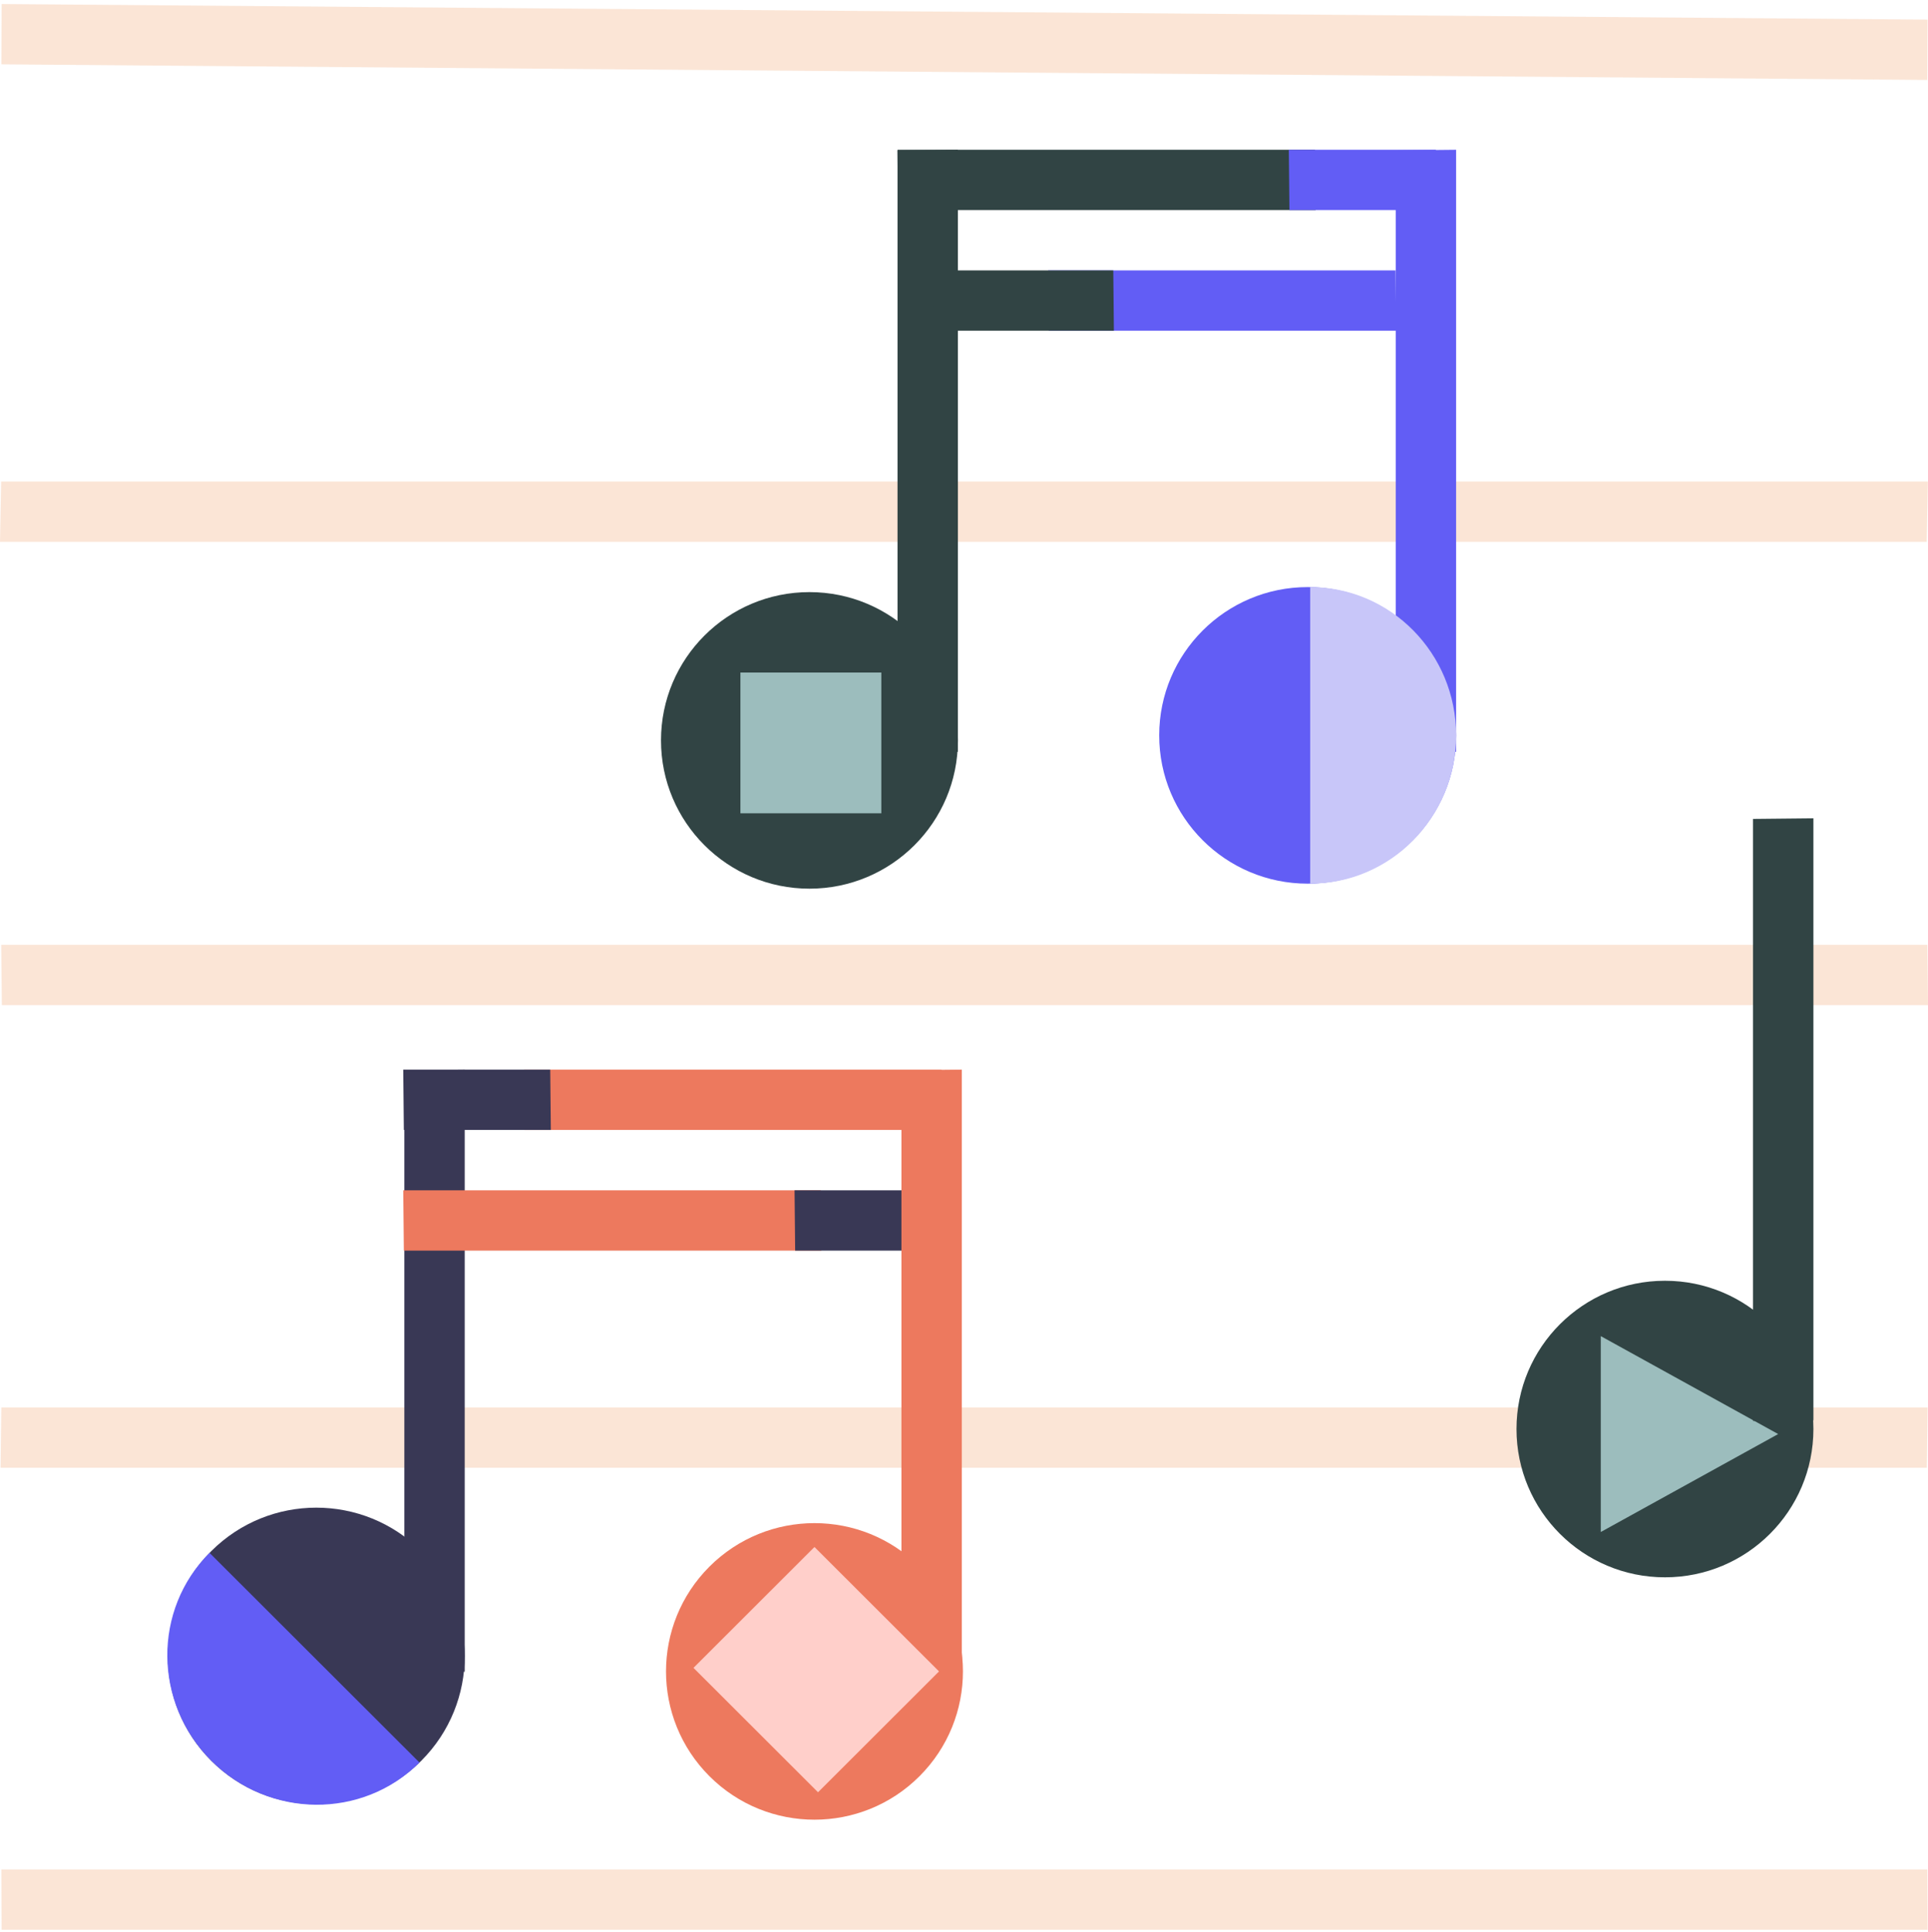 <svg xmlns="http://www.w3.org/2000/svg" fill="none" viewBox="0 0 475 476">
  <path fill="#F8CCAE" d="M474.838 460.542H.332l.064 14.859H474.903l-.065-14.859Zm.054-455.706L.404.99.338 15.849 474.825 19.697l.065-14.861h.002Zm.019 341.893H.326l-.191 14.859H474.72l.191-14.859Zm-.065-113.967H.297l.156 14.859H475l-.154-14.859Zm.121-114.135H.283L0 133.484h474.682l.283-14.857h.002Z" opacity=".5"></path>
  <path fill="#314444" d="M410.194 388.574c20.199 0 36.575-16.355 36.575-36.53 0-20.174-16.376-36.529-36.575-36.529-20.2 0-36.575 16.355-36.575 36.529 0 20.175 16.375 36.53 36.575 36.53Z"></path>
  <path fill="#9CBDBD" d="m438.087 353.282-43.705 24.13v-48.258l43.705 24.128Z"></path>
  <path fill="#393855" d="M114.492 411.816V263.507l-14.876.149v148.309l14.876-.149Z"></path>
  <path fill="#314444" d="M446.768 349.901V201.592l-14.877.151V350.05l14.877-.149Z"></path>
  <path fill="#393855" d="M52.06 382.11c-14.284 14.266-14.283 37.396 0 51.661 14.283 14.266 37.441 14.266 51.725 0 14.283-14.265 14.283-37.395 0-51.661-14.284-14.265-37.442-14.265-51.725 0Z"></path>
  <path fill="#625DF5" d="M51.622 382.549c17.242 17.221 34.483 34.441 51.726 51.661-14.031 14.013-36.999 13.832-51.287-.438-14.288-14.271-14.469-37.211-.439-51.223Z"></path>
  <path fill="#314444" d="M235.999 185.208V36.899l-14.878.151V185.357l14.878-.149Z"></path>
  <path fill="#314444" d="M221.269 51.758H324.13l-.15-14.859H221.12l.149 14.859Z"></path>
  <path fill="#ED795E" d="M231.965 263.507H129.104l.15 14.858h102.86l-.149-14.858ZM99.496 308.085H202.358l-.15-14.858H99.346l.149 14.858Z"></path>
  <path fill="#625DF5" d="M317.678 51.758h36.214l-.151-14.859h-36.214l.151 14.859Z"></path>
  <path fill="#393855" d="M135.559 263.507H99.345l.149 14.858H135.71l-.151-14.858Zm60.343 44.578h36.214l-.149-14.858h-36.215l.15 14.858Z"></path>
  <path fill="#625DF5" d="M258.373 81.478h85.597l-.151-14.859h-85.595l.149 14.858v.002Z"></path>
  <path fill="#314444" d="M229.951 81.478h44.478l-.149-14.859h-44.479l.15 14.858v.002Z"></path>
  <path fill="#625DF5" d="M358.741 185.208V36.899l-14.876.151V185.357l14.876-.149Z"></path>
  <path fill="#314444" d="M162.849 182.398c0 20.175 16.375 36.53 36.575 36.53 20.199 0 36.575-16.355 36.575-36.53 0-20.174-16.376-36.529-36.575-36.529-20.2 0-36.575 16.355-36.575 36.529Z"></path>
  <path fill="#9CBDBD" d="M182.416 165.681h34.714v34.672h-34.714v-34.672Z"></path>
  <path fill="#625DF5" d="M322.167 217.691c20.2 0 36.575-16.355 36.575-36.53s-16.375-36.53-36.575-36.53c-20.2 0-36.575 16.355-36.575 36.53s16.375 36.53 36.575 36.53Z"></path>
  <path fill="#C8C6F9" d="M322.79 217.691v-73.06c19.842 0 35.954 16.347 35.954 36.53 0 20.182-16.112 36.53-35.954 36.53Z"></path>
  <path fill="#ED795E" d="M236.963 411.816V263.507l-14.878.149v148.309l14.878-.149Z"></path>
  <path fill="#ED795E" d="M174.799 437.584c14.283 14.266 37.441 14.266 51.725 0 14.283-14.266 14.283-37.395 0-51.661-14.284-14.266-37.442-14.266-51.725 0-14.284 14.266-14.284 37.395 0 51.661Z"></path>
  <path fill="#FFCFCA" d="m200.661 381.107 30.685 30.647-29.808 29.771-30.684-30.647 29.807-29.771Z"></path>
</svg>